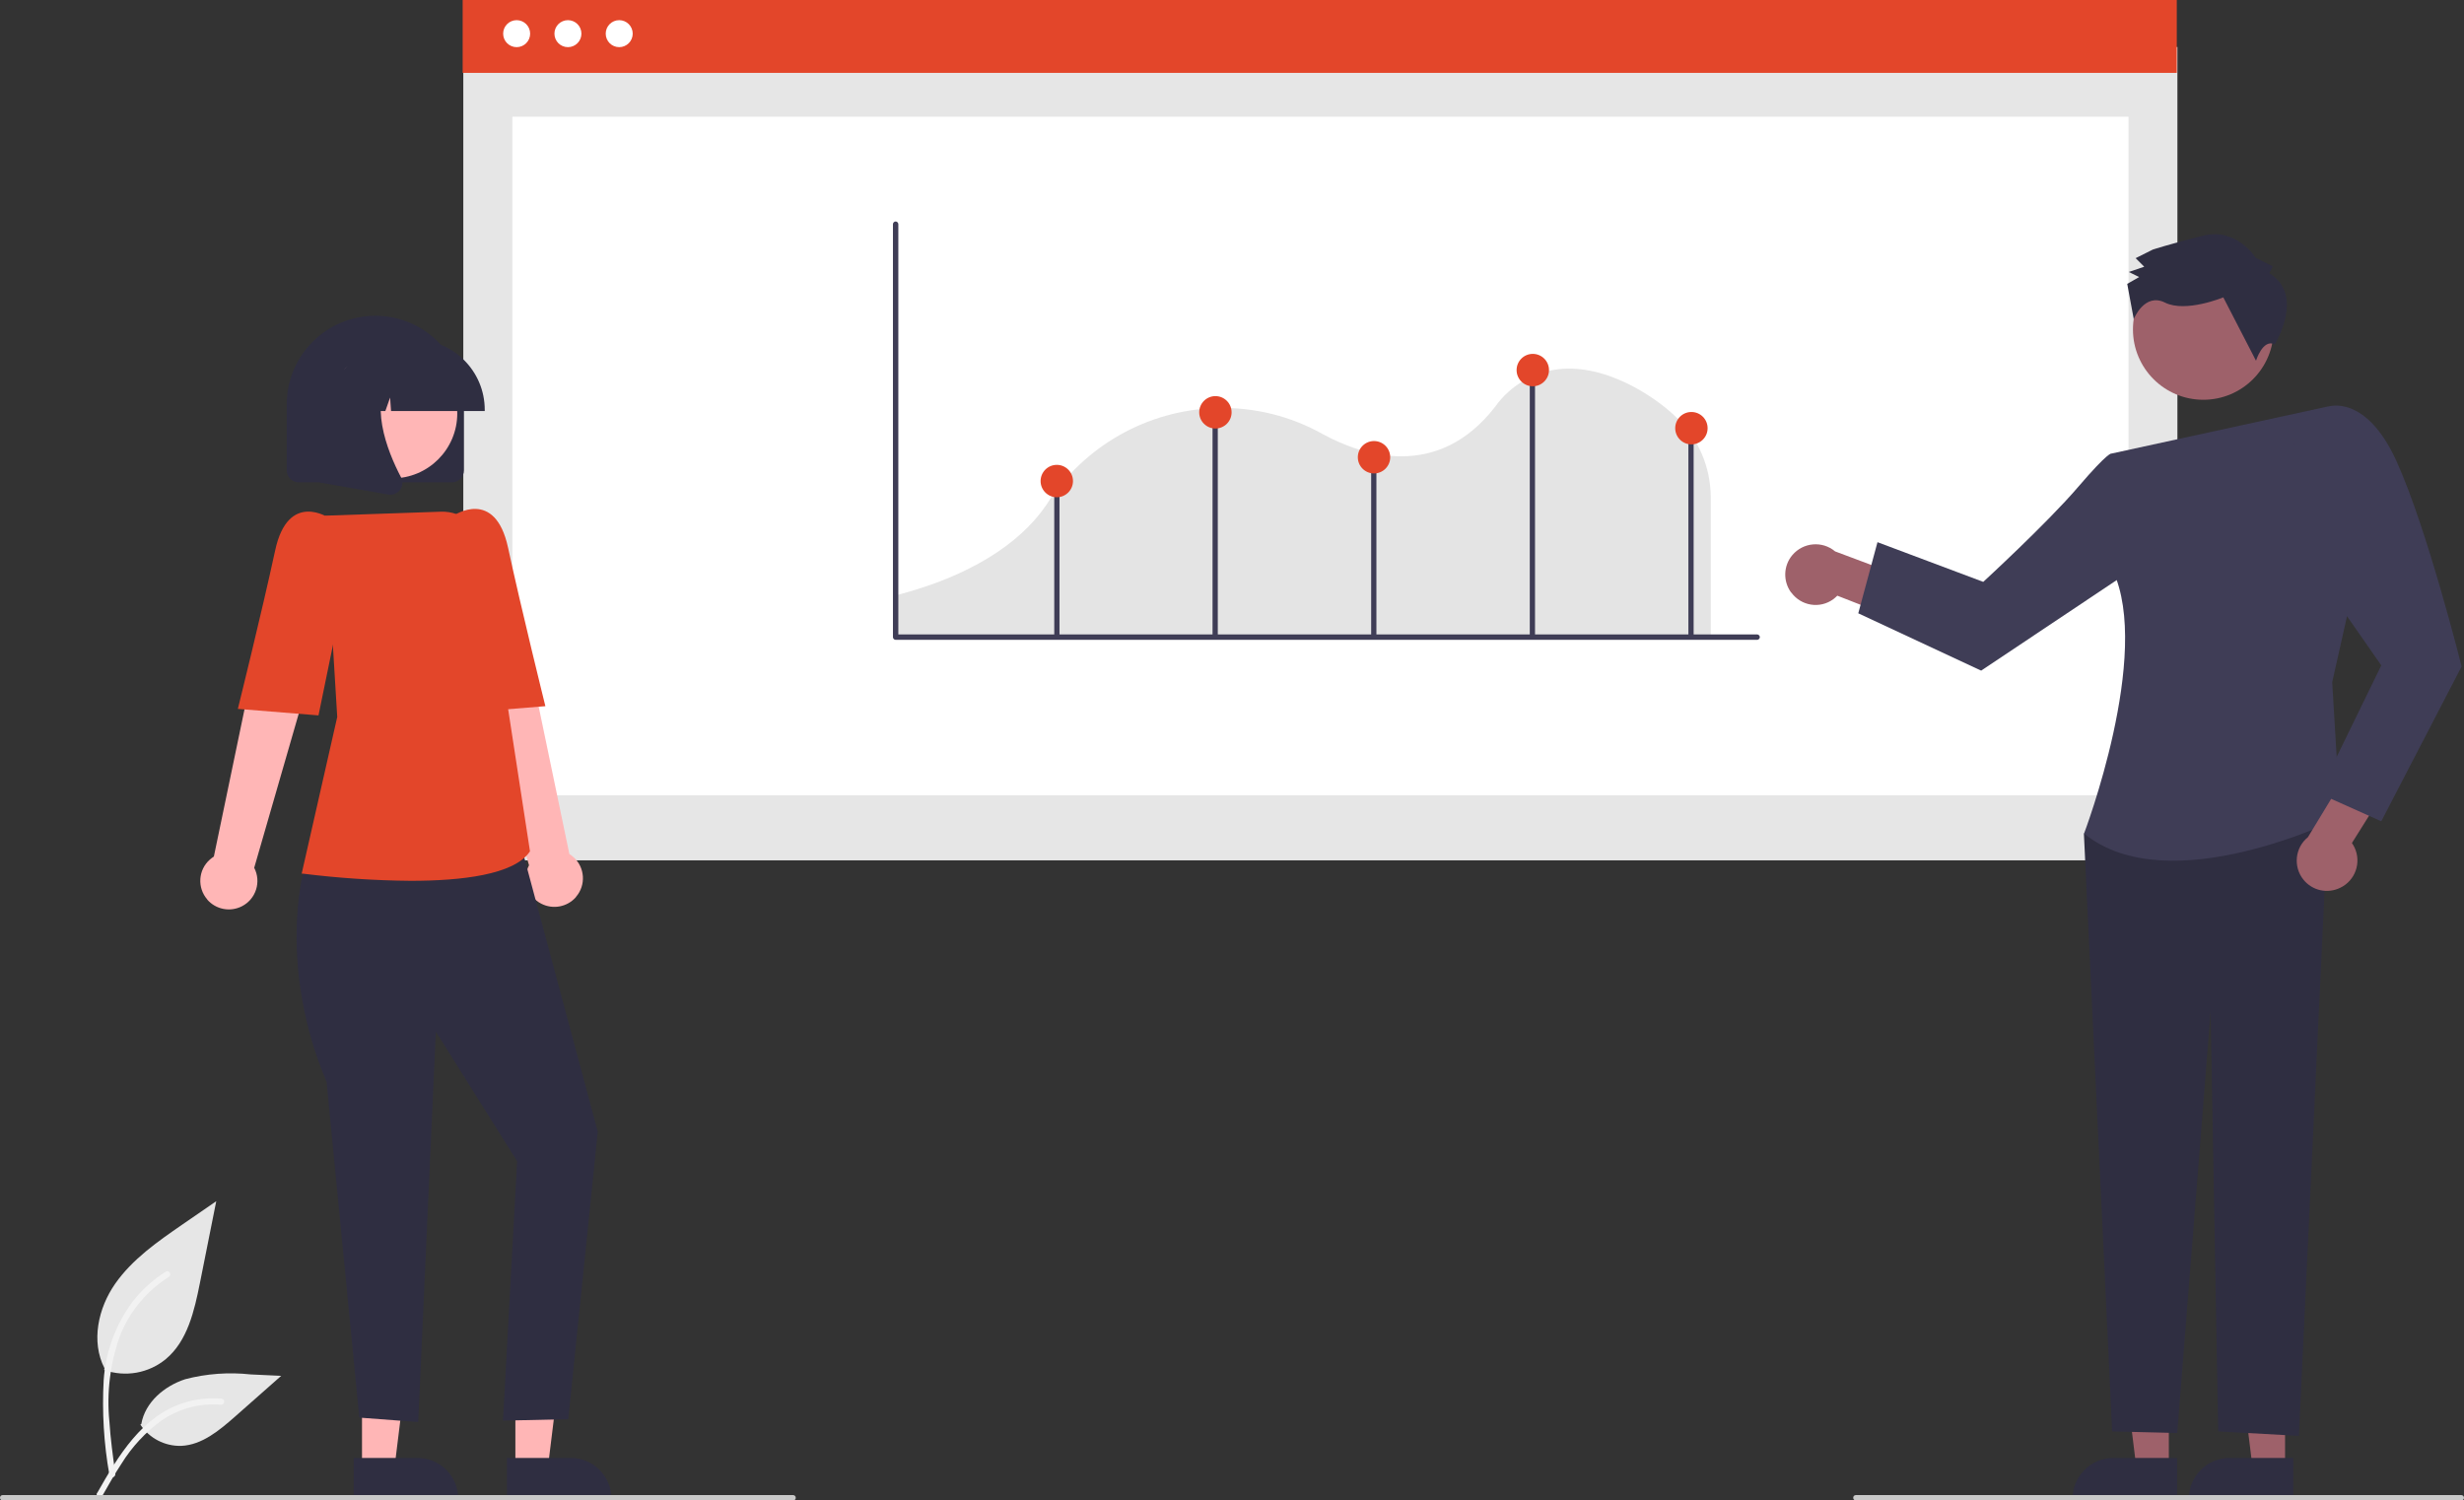 <?xml version="1.0" encoding="UTF-8"?><svg id="Calque_2" xmlns="http://www.w3.org/2000/svg" viewBox="0 0 155.19 94.51"><rect x="0" y="0" width="155.19" height="94.51" fill="#333333" stroke="none"/><defs><style>.cls-1{fill:#f2f2f2;}.cls-2{fill:#e6e6e6;}.cls-3{fill:#fff;}.cls-4{fill:#ffb6b6;}.cls-5{fill:#e4e4e4;}.cls-6{fill:#9e616a;}.cls-7{fill:#cacaca;}.cls-8{fill:#e3462a;}.cls-9{fill:#3f3d56;}.cls-10{fill:#2f2e41;}</style></defs><g id="Calque_1-2"><g><path id="Path_438" class="cls-2" d="M6.56,86.29c1.33,.47,2.8,.21,3.89-.69,1.36-1.14,1.79-3.03,2.14-4.78l1.03-5.16-2.15,1.48c-1.55,1.07-3.13,2.17-4.21,3.71s-1.54,3.65-.68,5.33"/><path id="Path_439" class="cls-1" d="M6.89,92.9c-.35-1.97-.47-3.98-.36-5.97,.12-1.78,.75-3.49,1.81-4.93,.58-.75,1.3-1.4,2.1-1.9,.21-.13,.4,.2,.19,.33-1.39,.88-2.47,2.18-3.08,3.72-.61,1.72-.84,3.56-.66,5.38,.07,1.1,.22,2.18,.37,3.27,.02,.1-.03,.21-.13,.24-.1,.03-.21-.03-.24-.13h0Z"/><path id="Path_442" class="cls-2" d="M8.84,89.73c.57,.87,1.55,1.37,2.58,1.34,1.31-.06,2.4-.98,3.38-1.84l2.91-2.57-1.92-.09c-1.38-.15-2.78-.05-4.12,.3-1.32,.43-2.53,1.45-2.77,2.82"/><path id="Path_443" class="cls-1" d="M6.12,94.04c1.31-2.31,2.82-4.88,5.52-5.7,.75-.23,1.54-.31,2.32-.24,.25,.02,.19,.4-.06,.38-1.31-.11-2.62,.24-3.71,.98-1.02,.74-1.89,1.68-2.55,2.75-.42,.64-.8,1.31-1.18,1.98-.12,.21-.47,.06-.35-.16Z"/><rect id="Rectangle_62" class="cls-2" x="29.18" y="2.96" width="107.96" height="51.23"/><rect id="Rectangle_75" class="cls-3" x="32.27" y="7.35" width="101.79" height="42.74"/><rect id="Rectangle_80" class="cls-8" x="29.14" width="107.96" height="4.59"/><circle id="Ellipse_90" class="cls-3" cx="32.54" cy="2.12" r=".85"/><circle id="Ellipse_91" class="cls-3" cx="35.77" cy="2.12" r=".85"/><circle id="Ellipse_92" class="cls-3" cx="39" cy="2.12" r=".85"/><path id="Tracé_82" class="cls-5" d="M56.31,40.1h51.44v-8.82c-.02-1.88-.79-3.67-2.14-4.97h-.01c-.92-.94-3.99-3.28-7.17-3.08-1.71,.12-3.28,1-4.27,2.4-3.6,4.64-8.32,3.08-10.82,1.73-2.03-1.15-4.34-1.72-6.68-1.66-4.36,.11-8.39,2.38-10.73,6.06-1.23,1.83-3.89,4.31-9.63,5.77v2.56Z"/><path id="Tracé_83" class="cls-9" d="M110.66,40.3H56.41c-.09,0-.17-.08-.17-.17h0V14.12c0-.09,.08-.17,.17-.17s.17,.08,.17,.17v25.84h54.09c.09,0,.17,.08,.17,.17s-.08,.17-.17,.17h0Z"/><rect id="Rectangle_2250" class="cls-9" x="66.4" y="30.3" width=".33" height="9.76"/><rect id="Rectangle_2251" class="cls-9" x="76.37" y="25.74" width=".33" height="14.32"/><rect id="Rectangle_2252" class="cls-9" x="86.36" y="28.74" width=".33" height="11.32"/><rect id="Rectangle_2253" class="cls-9" x="96.35" y="23.24" width=".33" height="16.82"/><rect id="Rectangle_2254" class="cls-9" x="106.34" y="27.07" width=".33" height="12.99"/><circle id="Ellipse_19" class="cls-8" cx="76.55" cy="25.97" r="1.02"/><circle id="Ellipse_20" class="cls-8" cx="96.54" cy="23.31" r="1.02"/><circle id="Ellipse_21" class="cls-8" cx="86.54" cy="28.8" r="1.02"/><circle id="Ellipse_22" class="cls-8" cx="66.56" cy="30.3" r="1.02"/><circle id="Ellipse_23" class="cls-8" cx="106.53" cy="26.97" r="1.02"/><path id="Tracé_84" class="cls-4" d="M22.8,92.49h2.04l.97-7.87h-3.01v7.87Z"/><path id="Tracé_85" class="cls-10" d="M22.28,91.83h4.02c1.41,0,2.56,1.15,2.56,2.56v.08h-6.58v-2.65Z"/><path id="Tracé_86" class="cls-4" d="M32.46,92.49h2.04l.97-7.87h-3.01v7.87Z"/><path id="Tracé_87" class="cls-10" d="M31.93,91.83h4.02c1.41,0,2.56,1.15,2.56,2.56v.08h-6.58v-2.65Z"/><path id="Tracé_88" class="cls-4" d="M36.27,56.5c.65-.74,.58-1.87-.16-2.52-.08-.07-.16-.13-.25-.19l-3.32-15.95-3.62,1.43,4.4,15.23c-.46,.88-.11,1.97,.77,2.42,.74,.38,1.64,.21,2.19-.42Z"/><path id="Tracé_89" class="cls-10" d="M20.61,53.42l-1.51,1.53s-1.61,5.91,1.47,13.2l2.06,21.14,3.71,.28,1.11-24.59,5.12,8.16-.89,16.34,4.11-.09,1.86-18.11-5.07-18.9-11.97,1.04Z"/><path id="Tracé_90" class="cls-8" d="M25.87,55.48c-2.27-.02-4.53-.17-6.78-.45h-.09s2.24-9.87,2.24-9.87l-.77-12.68,7.29-.25c1.37-.05,2.55,.94,2.75,2.29l1.49,10.12,1.38,8.98-.02,.03c-.99,1.45-4.31,1.83-7.5,1.83Z"/><path id="Tracé_91" class="cls-8" d="M27.1,34.33l1.48-1.86s2.6-1.78,3.42,2.03,2.35,9.98,2.35,9.98l-5.08,.41-2.17-10.57Z"/><path id="Tracé_92" class="cls-4" d="M13.06,56.66c-.65-.74-.58-1.87,.16-2.52,.08-.07,.16-.13,.25-.19l3.32-15.95,3.62,1.43-4.4,15.23c.46,.88,.11,1.97-.77,2.42-.74,.38-1.64,.21-2.19-.42h0Z"/><path id="Tracé_93" class="cls-8" d="M22.23,34.5l-1.48-1.86s-2.6-1.78-3.42,2.03-2.35,9.98-2.35,9.98l5.08,.41,2.17-10.57Z"/><path id="Tracé_94" class="cls-10" d="M28.47,30.38h-9.66c-.41,0-.75-.34-.75-.75v-4.16c0-3.08,2.5-5.58,5.58-5.58s5.58,2.5,5.58,5.58h0v4.16c0,.41-.34,.75-.75,.75Z"/><circle id="Ellipse_24" class="cls-4" cx="24.71" cy="26.04" r="4.09"/><path id="Tracé_95" class="cls-10" d="M30.54,25.89h-5.91l-.06-.85-.3,.85h-.91l-.12-1.68-.6,1.68h-1.76v-.08c0-2.44,1.98-4.41,4.41-4.41h.83c2.44,0,4.41,1.98,4.41,4.41v.08Z"/><path id="Tracé_96" class="cls-10" d="M24.59,31.16s-.09,0-.13-.01l-4.32-.76v-7.15h4.76l-.12,.14c-1.64,1.91-.4,5.01,.48,6.69,.13,.25,.11,.56-.06,.78-.14,.19-.37,.31-.6,.31Z"/><path id="Tracé_97" class="cls-6" d="M143.92,92.49h-2.04l-.97-7.87h3.01v7.87Z"/><path id="Tracé_98" class="cls-10" d="M144.44,94.47h-6.58v-.08c0-1.41,1.15-2.56,2.56-2.56h4.02v2.65Z"/><path id="Tracé_99" class="cls-6" d="M136.6,92.49h-2.04l-.97-7.87h3.01v7.87Z"/><path id="Tracé_100" class="cls-10" d="M137.12,94.47h-6.58v-.08c0-1.41,1.15-2.56,2.56-2.56h4.02v2.65Z"/><path id="Tracé_101" class="cls-6" d="M112.82,37.32c.62,.85,1.8,1.04,2.65,.42,.09-.07,.17-.14,.25-.22l4.04,1.58,1.56-2.22-5.74-2.15c-.81-.68-2.01-.57-2.69,.23-.57,.67-.6,1.65-.08,2.36h0Z"/><path id="Tracé_102" class="cls-10" d="M136.57,50.77l-5.32,1.73,1.78,37.66,4.1,.1,2.1-26.56,.48,26.46,5.08,.28,1.87-39.68h-10.09Z"/><path id="Tracé_103" class="cls-9" d="M132.98,28.57l13.65-2.97,1.52,11.75-1.26,5.62,.51,8.53s-10.79,5.37-16.14,1c0,0,4.3-11.29,1.81-16.57l-.08-7.37Z"/><path id="Tracé_104" class="cls-9" d="M135.35,30.23l-2.36-1.66s-.14-.19-2.11,2.11-5.97,5.97-5.97,5.97l-6.66-2.5-1.21,4.48,7.74,3.61,10.96-7.32-.39-4.68Z"/><path id="Tracé_105" class="cls-6" d="M147.39,55.92c.95-.45,1.35-1.58,.91-2.53-.05-.1-.1-.2-.17-.29l2.3-3.67-1.89-1.94-3.18,5.24c-.82,.66-.94,1.87-.28,2.68,.56,.69,1.51,.9,2.31,.51h0Z"/><path id="Tracé_106" class="cls-9" d="M144.5,27.92l2.13-2.31s2.37-.83,4.31,3.44,4.1,12.93,4.1,12.93l-5.06,9.75-3.93-1.76,3.93-8.06-4.16-5.97-1.32-8.02Z"/><circle id="Ellipse_25" class="cls-6" cx="138.77" cy="20.75" r="4.43"/><path id="Tracé_107" class="cls-10" d="M142.93,17.21l.22-.43-1.08-.54s-1.19-1.94-3.35-1.39-3.13,.87-3.13,.87l-1.08,.54,.54,.54-.97,.33,.65,.32-.75,.43,.41,2.22s.67-1.69,1.97-1.04,3.67-.33,3.67-.33l2.06,3.99s.43-1.4,1.18-1.03c0,0,1.93-3.09-.34-4.48Z"/><path id="Tracé_108" class="cls-7" d="M49.95,94.51H.17c-.09,0-.17-.07-.17-.17s.07-.17,.17-.17H49.95c.09,0,.17,.07,.17,.17s-.07,.17-.17,.17Z"/><path id="Tracé_109" class="cls-7" d="M155.02,94.51h-38.13c-.09,0-.17-.07-.17-.17s.07-.17,.17-.17h38.13c.09,0,.17,.07,.17,.17s-.07,.17-.17,.17h0Z"/></g></g></svg>